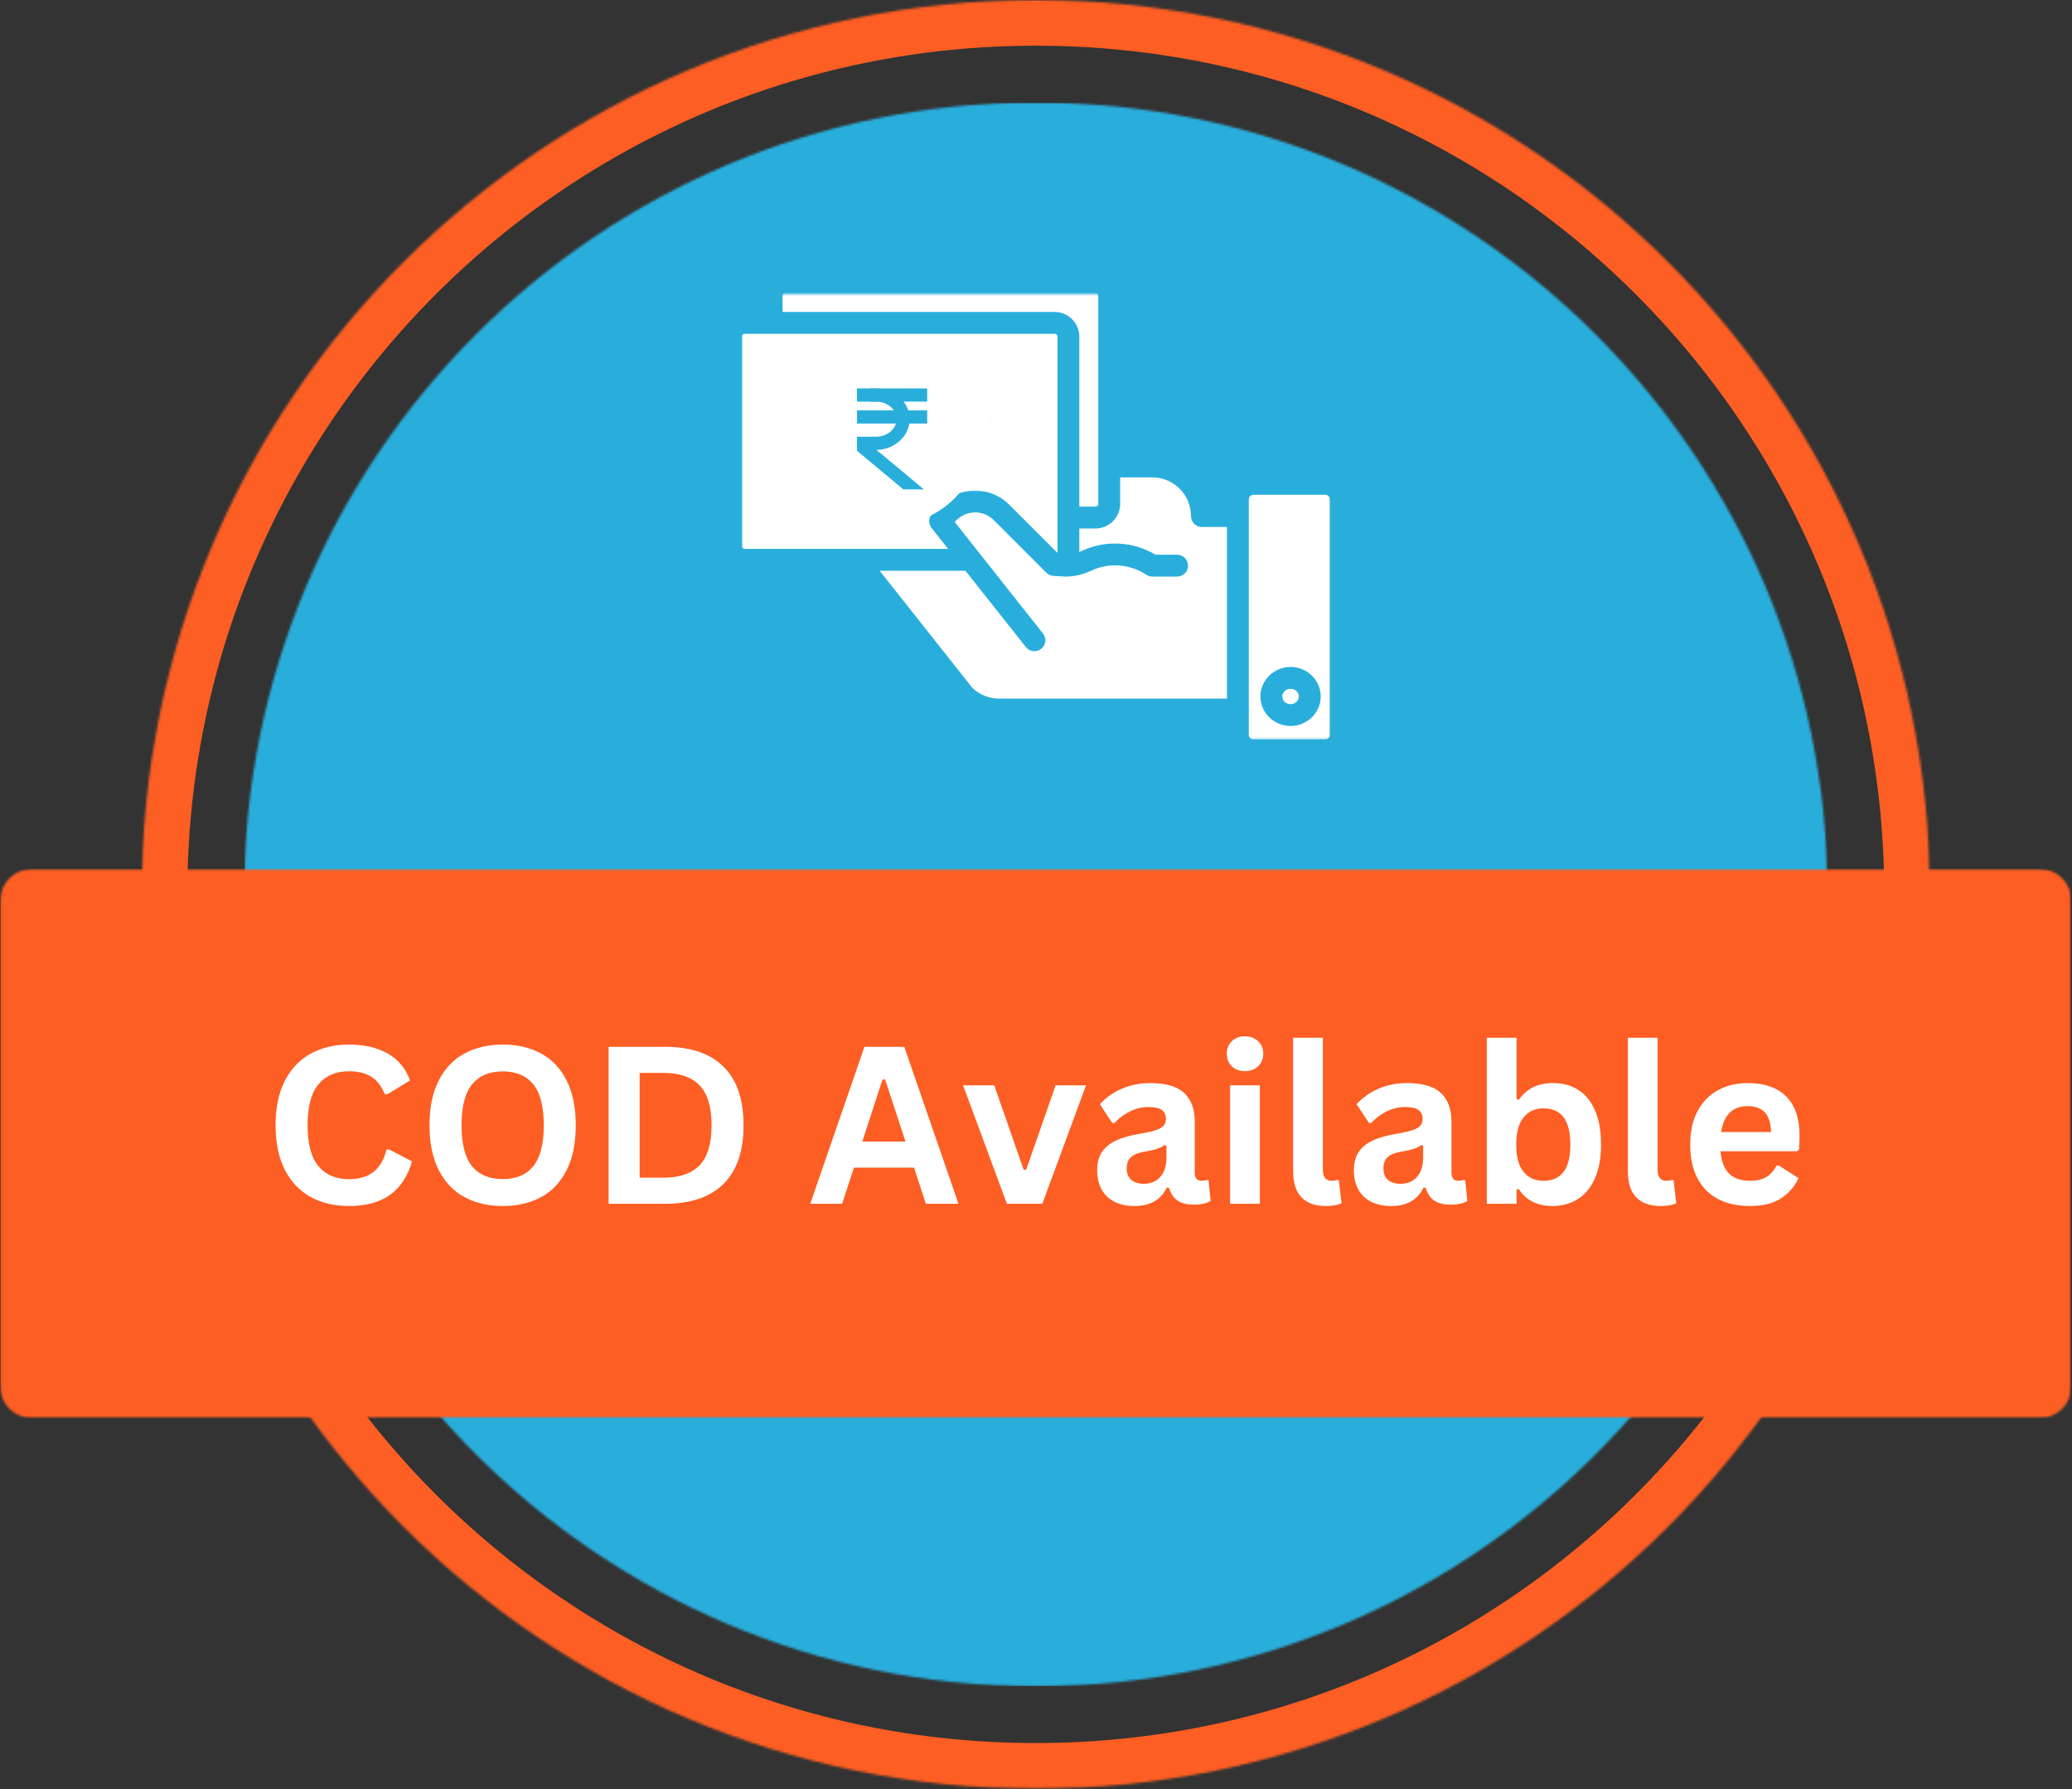 <svg xmlns="http://www.w3.org/2000/svg" fill="none" viewBox="0 0 907 783" height="783" width="907">
<rect x="0" y="0" width="907" height="783" fill="#333333" stroke="none"/>
<mask height="783" width="783" y="0" x="62" maskUnits="userSpaceOnUse" style="mask-type:luminance" id="mask0_4_730">
<path fill="white" d="M62 0H844.813V782.813H62V0Z"></path>
</mask>
<g mask="url(#mask0_4_730)">
<mask height="783" width="783" y="0" x="62" maskUnits="userSpaceOnUse" style="mask-type:luminance" id="mask1_4_730">
<path fill="white" d="M453.406 0C237.24 0 62 175.24 62 391.406C62 607.573 237.24 782.813 453.406 782.813C669.573 782.813 844.813 607.573 844.813 391.406C844.813 175.24 669.573 0 453.406 0Z"></path>
</mask>
<g mask="url(#mask1_4_730)">
<path stroke-width="40" stroke="#FD5E23" d="M453.406 0C237.24 0 62 175.24 62 391.406C62 607.573 237.24 782.812 453.406 782.812C669.573 782.812 844.812 607.573 844.812 391.406C844.812 175.24 669.573 0 453.406 0Z"></path>
</g>
</g>
<mask height="694" width="694" y="44" x="106" maskUnits="userSpaceOnUse" style="mask-type:luminance" id="mask2_4_730">
<path fill="white" d="M106.844 44.844H799.979V737.979H106.844V44.844Z"></path>
</mask>
<g mask="url(#mask2_4_730)">
<mask height="694" width="694" y="44" x="106" maskUnits="userSpaceOnUse" style="mask-type:luminance" id="mask3_4_730">
<path fill="white" d="M453.411 44.844C262.005 44.844 106.844 200.005 106.844 391.411C106.844 582.818 262.005 737.979 453.411 737.979C644.818 737.979 799.979 582.818 799.979 391.411C799.979 200.005 644.818 44.844 453.411 44.844Z"></path>
</mask>
<g mask="url(#mask3_4_730)">
<path fill="#29AEDC" d="M106.844 44.844H799.979V737.979H106.844V44.844Z"></path>
</g>
</g>
<path fill="white" d="M561.307 304.802C561.307 306.656 562.937 308.161 564.937 308.161C566.937 308.161 568.568 306.656 568.568 304.802C568.568 302.953 566.937 301.448 564.937 301.448C562.937 301.448 561.307 302.953 561.307 304.802Z"></path>
<mask height="109" width="38" y="215" x="545" maskUnits="userSpaceOnUse" style="mask-type:luminance" id="mask4_4_730">
<path fill="white" d="M545.411 215.599H582.625V323.625H545.411V215.599Z"></path>
</mask>
<g mask="url(#mask4_4_730)">
<path fill="white" d="M546.656 218.568V321.578C546.656 322.708 547.578 323.625 548.708 323.625H580.083C581.213 323.625 582.13 322.708 582.13 321.578V218.568C582.13 217.438 581.213 216.521 580.083 216.521H548.708C547.578 216.521 546.656 217.438 546.656 218.568ZM578.13 304.802C578.13 311.927 572.213 317.724 564.937 317.724C557.661 317.724 551.74 311.927 551.74 304.802C551.74 297.677 557.661 291.88 564.937 291.88C572.213 291.88 578.13 297.677 578.13 304.802Z"></path>
</g>
<mask height="95" width="141" y="128" x="341" maskUnits="userSpaceOnUse" style="mask-type:luminance" id="mask5_4_730">
<path fill="white" d="M341.411 128.625H481.411V222.266H341.411V128.625Z"></path>
</mask>
<g mask="url(#mask5_4_730)">
<path fill="white" d="M342.562 129.448V136.516H461.651C467.614 136.516 472.463 141.365 472.463 147.328V221.729H479.531C480.219 221.729 480.776 221.172 480.776 220.484V129.448C480.776 128.766 480.219 128.203 479.531 128.203H343.807C343.12 128.203 342.562 128.766 342.562 129.448Z"></path>
</g>
<mask height="99" width="141" y="144" x="324" maskUnits="userSpaceOnUse" style="mask-type:luminance" id="mask6_4_730">
<path fill="white" d="M324.625 144.932H464.078V242.266H324.625V144.932Z"></path>
</mask>
<g mask="url(#mask6_4_730)">
<path fill="white" d="M462.901 241.984V147.328C462.901 146.641 462.344 146.083 461.656 146.083H325.932C325.245 146.083 324.682 146.641 324.682 147.328V238.953C324.682 239.641 325.245 240.203 325.932 240.203H415.031L407.776 231.047C406.271 229.141 406.427 226.411 408.146 224.693L411.984 220.854C415.964 216.88 421.25 214.687 426.875 214.687C432.505 214.687 437.792 216.88 441.771 220.854L462.901 241.984ZM404.745 216.74C403.396 218.167 401.318 218.625 399.5 217.901C397.677 217.177 396.484 215.417 396.484 213.453V201.724C396.484 196.828 393.719 192.568 389.667 190.411V213.453C389.667 216.099 387.526 218.24 384.885 218.24C382.245 218.24 380.104 216.099 380.104 213.453V189.432C374.776 190.984 370.87 195.901 370.87 201.724V213.453C370.87 216.099 368.729 218.24 366.089 218.24C363.443 218.24 361.302 216.099 361.302 213.453V172.458C361.302 169.818 363.443 167.677 366.089 167.677C368.729 167.677 370.87 169.818 370.87 172.458V183.396C373.573 181.5 376.708 180.187 380.104 179.641V172.458C380.104 169.818 382.245 167.677 384.885 167.677C387.526 167.677 389.667 169.818 389.667 172.458V180.172C399.016 182.776 405.917 191.297 406.047 201.432L425.5 180.849C427.313 178.927 430.339 178.844 432.261 180.656C433.255 181.599 433.755 182.865 433.755 184.135C433.755 185.312 433.323 186.495 432.453 187.417L404.745 216.74Z"></path>
</g>
<path fill="white" d="M479.531 231.297H472.464V241.573C472.854 241.417 473.245 241.255 473.63 241.073C483.922 236.24 496.115 236.917 505.807 242.771H515.271C517.917 242.771 520.057 244.911 520.057 247.552C520.057 250.193 517.917 252.333 515.271 252.333H504.417C503.474 252.333 502.552 252.057 501.766 251.531C494.651 246.792 485.432 246.099 477.698 249.734C474.026 251.458 470.234 252.333 466.432 252.333C466.339 252.333 466.25 252.333 466.156 252.328L461.135 252.036C459.964 251.969 458.859 251.474 458.031 250.641L435.005 227.62C432.833 225.448 429.948 224.25 426.875 224.25C423.807 224.25 420.922 225.448 418.75 227.62L417.922 228.443L456.557 277.24C458.198 279.307 457.849 282.318 455.776 283.958C453.703 285.594 450.698 285.245 449.057 283.177L422.604 249.766H385.062L425.667 301.063C428.828 304.068 432.953 305.719 437.323 305.719H537.094V230.625H526.125C523.484 230.625 521.344 228.484 521.344 225.844C521.344 216.51 513.75 208.922 504.422 208.922H490.344V220.479C490.344 226.443 485.49 231.292 479.531 231.292V231.297Z"></path>
<mask height="78" width="78" y="152" x="352" maskUnits="userSpaceOnUse" style="mask-type:luminance" id="mask7_4_730">
<path fill="white" d="M352.099 152.708H429.099V229.708H352.099V152.708Z"></path>
</mask>
<g mask="url(#mask7_4_730)">
<path fill="white" d="M428.911 191.115C428.911 212.323 411.713 229.521 390.505 229.521C369.297 229.521 352.099 212.323 352.099 191.115C352.099 169.911 369.297 152.708 390.505 152.708C411.713 152.708 428.911 169.911 428.911 191.115Z"></path>
</g>
<path fill="#29AEDC" d="M380.901 169.995H405.865V175.755H380.901V169.995ZM375.141 179.594H405.865V185.354H375.141V179.594Z"></path>
<path fill="#29AEDC" d="M383.672 196.88H383.781C390.74 196.88 398.188 191.474 398.188 183.438C398.188 175.396 390.74 169.995 383.781 169.995H375.141V175.755H383.781C387.406 175.755 392.427 178.427 392.427 183.438C392.427 188.448 387.406 191.115 383.781 191.115H375.141V197.266L395.417 214.162H404.411L383.672 196.88Z"></path>
<mask height="54" width="16" y="161" x="419" maskUnits="userSpaceOnUse" style="mask-type:luminance" id="mask8_4_730">
<path fill="white" d="M419.406 161.328H434.406V214.328H419.406V161.328Z"></path>
</mask>
<g mask="url(#mask8_4_730)">
<path fill="white" d="M343.24 148.953V154.396H434.964C439.557 154.396 443.292 158.13 443.292 162.724V220.026H448.734C449.26 220.026 449.693 219.594 449.693 219.068V148.953C449.693 148.422 449.26 147.995 448.734 147.995H344.198C343.667 147.995 343.24 148.422 343.24 148.953Z"></path>
<path fill="white" d="M435.927 235.63V162.724C435.927 162.193 435.495 161.76 434.964 161.76H330.427C329.901 161.76 329.469 162.193 329.469 162.724V233.297C329.469 233.823 329.901 234.255 330.427 234.255H399.052L393.469 227.203C392.307 225.734 392.432 223.635 393.75 222.307L396.708 219.354C399.771 216.292 403.844 214.604 408.177 214.604C412.516 214.604 416.589 216.292 419.651 219.354L435.927 235.63ZM391.13 216.182C390.094 217.281 388.495 217.635 387.094 217.078C385.693 216.521 384.771 215.161 384.771 213.651V204.62C384.771 200.844 382.641 197.568 379.521 195.906V213.651C379.521 215.687 377.87 217.339 375.839 217.339C373.802 217.339 372.151 215.687 372.151 213.651V195.151C368.052 196.349 365.042 200.135 365.042 204.62V213.651C365.042 215.687 363.391 217.339 361.359 217.339C359.323 217.339 357.672 215.687 357.672 213.651V182.078C357.672 180.042 359.323 178.391 361.359 178.391C363.391 178.391 365.042 180.042 365.042 182.078V190.5C367.125 189.042 369.542 188.031 372.151 187.609V182.078C372.151 180.042 373.802 178.391 375.839 178.391C377.87 178.391 379.521 180.042 379.521 182.078V188.021C386.719 190.021 392.036 196.589 392.135 204.391L407.12 188.542C408.516 187.062 410.849 186.995 412.323 188.391C413.094 189.115 413.479 190.094 413.479 191.073C413.479 191.979 413.146 192.891 412.474 193.599L391.13 216.182Z"></path>
</g>
<mask height="7" width="16" y="208" x="419" maskUnits="userSpaceOnUse" style="mask-type:luminance" id="mask9_4_730">
<path fill="white" d="M419.406 208.932H434.406V214.328H419.406V208.932Z"></path>
</mask>
<g mask="url(#mask9_4_730)">
<path fill="white" d="M448.734 227.396H443.292V235.313C443.594 235.193 443.891 235.068 444.193 234.927C452.12 231.203 461.505 231.724 468.974 236.229H476.26C478.297 236.229 479.948 237.88 479.948 239.917C479.948 241.948 478.297 243.599 476.26 243.599H467.901C467.177 243.599 466.464 243.385 465.859 242.979C460.38 239.328 453.281 238.797 447.323 241.594C444.495 242.922 441.573 243.599 438.646 243.599C438.573 243.599 438.505 243.599 438.432 243.594L434.568 243.37C433.662 243.318 432.813 242.938 432.172 242.297L414.443 224.563C412.766 222.891 410.547 221.969 408.177 221.969C405.813 221.969 403.589 222.891 401.917 224.563L401.281 225.198L431.042 262.781C432.302 264.375 432.031 266.693 430.438 267.953C428.844 269.219 426.526 268.948 425.26 267.354L404.885 241.62H375.974L407.245 281.13C409.682 283.443 412.859 284.714 416.224 284.714H493.068V226.88H484.62C482.589 226.88 480.938 225.229 480.938 223.193C480.938 216.005 475.094 210.161 467.901 210.161H457.063V219.063C457.063 223.656 453.323 227.391 448.734 227.391V227.396Z"></path>
</g>
<mask height="241" width="907" y="380" x="0" maskUnits="userSpaceOnUse" style="mask-type:luminance" id="mask10_4_730">
<path fill="white" d="M0.073 380.229H906.745V620.672H0.073V380.229Z"></path>
</mask>
<g mask="url(#mask10_4_730)">
<mask height="241" width="907" y="380" x="0" maskUnits="userSpaceOnUse" style="mask-type:luminance" id="mask11_4_730">
<path fill="white" d="M14.073 380.229H892.75C900.479 380.229 906.75 386.495 906.75 394.229V606.672C906.75 614.401 900.479 620.672 892.75 620.672H14.073C6.344 620.672 0.073 614.401 0.073 606.672V394.229C0.073 386.495 6.344 380.229 14.073 380.229Z"></path>
</mask>
<g mask="url(#mask11_4_730)">
<path fill="#FD5E23" d="M0.073 380.229H906.427V620.672H0.073V380.229Z"></path>
</g>
</g>
<path fill="white" d="M152.77 527.797C146.447 527.797 140.874 526.484 136.041 523.859C131.218 521.224 127.442 517.266 124.708 511.984C121.984 506.708 120.624 500.203 120.624 492.463C120.624 484.729 121.984 478.224 124.708 472.943C127.442 467.667 131.218 463.713 136.041 461.088C140.874 458.453 146.447 457.13 152.77 457.13C159.379 457.13 164.999 458.422 169.624 461.005C174.249 463.588 177.546 467.526 179.52 472.818L169.603 478.88L168.437 478.838C166.963 475.271 164.963 472.708 162.437 471.151C159.906 469.599 156.687 468.818 152.77 468.818C147.072 468.818 142.629 470.708 139.437 474.484C136.239 478.266 134.645 484.255 134.645 492.463C134.645 500.646 136.239 506.625 139.437 510.401C142.629 514.167 147.072 516.047 152.77 516.047C161.697 516.047 167.171 511.713 169.187 503.047H170.353L180.374 508.255C178.484 514.771 175.27 519.661 170.728 522.922C166.187 526.172 160.197 527.797 152.77 527.797Z"></path>
<path fill="white" d="M220.078 527.797C213.771 527.797 208.213 526.516 203.411 523.943C198.604 521.375 194.833 517.453 192.099 512.172C189.375 506.896 188.015 500.328 188.015 492.463C188.015 484.604 189.375 478.036 192.099 472.755C194.833 467.479 198.604 463.557 203.411 460.984C208.213 458.417 213.771 457.13 220.078 457.13C226.37 457.13 231.911 458.411 236.703 460.963C241.505 463.505 245.265 467.432 247.974 472.734C250.682 478.026 252.036 484.604 252.036 492.463C252.036 500.328 250.682 506.911 247.974 512.213C245.265 517.505 241.505 521.432 236.703 523.984C231.911 526.526 226.37 527.797 220.078 527.797ZM220.078 516.005C225.911 516.005 230.359 514.141 233.432 510.401C236.5 506.651 238.036 500.672 238.036 492.463C238.036 484.255 236.5 478.276 233.432 474.526C230.359 470.766 225.911 468.88 220.078 468.88C214.213 468.88 209.745 470.766 206.661 474.526C203.578 478.276 202.036 484.255 202.036 492.463C202.036 500.672 203.578 506.651 206.661 510.401C209.745 514.141 214.213 516.005 220.078 516.005Z"></path>
<path fill="white" d="M291.129 458.109C302.28 458.109 310.795 460.995 316.67 466.755C322.545 472.521 325.483 481.089 325.483 492.464C325.483 503.813 322.545 512.375 316.67 518.151C310.795 523.932 302.28 526.818 291.129 526.818H266.42V458.109H291.129ZM290.337 515.401C297.42 515.401 302.712 513.599 306.212 509.984C309.722 506.359 311.483 500.521 311.483 492.464C311.483 484.411 309.722 478.578 306.212 474.964C302.712 471.339 297.42 469.526 290.337 469.526H280.003V515.401H290.337Z"></path>
<path fill="white" d="M419.572 526.818H405.28L400.114 510.984H373.801L368.635 526.818H354.676L378.405 458.109H395.843L419.572 526.818ZM386.301 472.443L377.468 499.568H396.364L387.468 472.443H386.301Z"></path>
<path fill="white" d="M456.269 526.818H440.769L421.582 474.984H435.228L448.103 511.922H449.186L462.103 474.984H475.394L456.269 526.818Z"></path>
<path fill="white" d="M496.547 527.797C493.224 527.797 490.344 527.182 487.901 525.964C485.453 524.745 483.573 522.953 482.256 520.589C480.933 518.229 480.276 515.391 480.276 512.068C480.276 509 480.933 506.422 482.256 504.339C483.573 502.255 485.61 500.547 488.36 499.214C491.12 497.88 494.724 496.854 499.172 496.13C502.282 495.63 504.641 495.083 506.256 494.484C507.865 493.891 508.948 493.214 509.506 492.464C510.073 491.714 510.36 490.755 510.36 489.589C510.36 487.938 509.776 486.672 508.61 485.797C507.453 484.911 505.532 484.464 502.839 484.464C499.964 484.464 497.219 485.109 494.61 486.401C492.011 487.682 489.761 489.375 487.86 491.484H486.922L481.464 483.255C484.089 480.339 487.297 478.068 491.089 476.443C494.881 474.807 499.016 473.984 503.506 473.984C510.365 473.984 515.328 475.443 518.401 478.359C521.469 481.276 523.006 485.417 523.006 490.776V513.276C523.006 515.599 524.026 516.755 526.068 516.755C526.844 516.755 527.61 516.62 528.36 516.339L529.026 516.526L529.964 525.589C529.24 526.063 528.235 526.453 526.943 526.755C525.662 527.047 524.261 527.193 522.735 527.193C519.62 527.193 517.198 526.604 515.464 525.422C513.724 524.229 512.485 522.359 511.735 519.818L510.735 519.714C508.203 525.104 503.474 527.797 496.547 527.797ZM500.693 518.068C503.693 518.068 506.094 517.063 507.901 515.047C509.703 513.021 510.61 510.208 510.61 506.609V501.339L509.714 501.151C508.922 501.776 507.891 502.307 506.631 502.734C505.365 503.151 503.537 503.568 501.151 503.984C498.328 504.443 496.302 505.25 495.068 506.401C493.828 507.542 493.214 509.161 493.214 511.255C493.214 513.479 493.865 515.172 495.172 516.339C496.49 517.495 498.328 518.068 500.693 518.068Z"></path>
<path fill="white" d="M544.952 468.776C542.603 468.776 540.692 468.068 539.223 466.651C537.749 465.224 537.015 463.375 537.015 461.109C537.015 458.891 537.749 457.068 539.223 455.651C540.692 454.224 542.603 453.505 544.952 453.505C546.52 453.505 547.916 453.838 549.14 454.505C550.359 455.161 551.307 456.057 551.973 457.193C552.65 458.333 552.994 459.641 552.994 461.109C552.994 462.583 552.65 463.901 551.973 465.068C551.307 466.224 550.359 467.13 549.14 467.797C547.916 468.453 546.52 468.776 544.952 468.776ZM538.473 526.818V474.984H551.494V526.818H538.473Z"></path>
<path fill="white" d="M580.43 527.797C575.763 527.797 572.201 526.542 569.742 524.026C567.284 521.5 566.055 517.667 566.055 512.526V454.151H579.076V512.005C579.076 515.172 580.388 516.755 583.013 516.755C583.763 516.755 584.56 516.63 585.409 516.38L586.076 516.568L587.242 526.589C586.518 526.964 585.56 527.255 584.367 527.464C583.185 527.682 581.873 527.797 580.43 527.797Z"></path>
<path fill="white" d="M608.912 527.797C605.59 527.797 602.709 527.182 600.267 525.964C597.819 524.745 595.938 522.953 594.621 520.589C593.298 518.229 592.642 515.391 592.642 512.068C592.642 509 593.298 506.422 594.621 504.339C595.938 502.255 597.975 500.547 600.725 499.214C603.485 497.88 607.09 496.854 611.537 496.13C614.647 495.63 617.006 495.083 618.621 494.484C620.23 493.891 621.313 493.214 621.871 492.464C622.438 491.714 622.725 490.755 622.725 489.589C622.725 487.938 622.142 486.672 620.975 485.797C619.819 484.911 617.897 484.464 615.204 484.464C612.329 484.464 609.584 485.109 606.975 486.401C604.376 487.682 602.126 489.375 600.225 491.484H599.287L593.829 483.255C596.454 480.339 599.662 478.068 603.454 476.443C607.246 474.807 611.381 473.984 615.871 473.984C622.73 473.984 627.694 475.443 630.767 478.359C633.834 481.276 635.371 485.417 635.371 490.776V513.276C635.371 515.599 636.392 516.755 638.433 516.755C639.209 516.755 639.975 516.62 640.725 516.339L641.392 516.526L642.329 525.589C641.605 526.063 640.6 526.453 639.308 526.755C638.027 527.047 636.626 527.193 635.1 527.193C631.985 527.193 629.563 526.604 627.829 525.422C626.09 524.229 624.85 522.359 624.1 519.818L623.1 519.714C620.569 525.104 615.84 527.797 608.912 527.797ZM613.058 518.068C616.058 518.068 618.459 517.063 620.267 515.047C622.069 513.021 622.975 510.208 622.975 506.609V501.339L622.079 501.151C621.287 501.776 620.256 502.307 618.996 502.734C617.73 503.151 615.902 503.568 613.517 503.984C610.694 504.443 608.668 505.25 607.433 506.401C606.194 507.542 605.579 509.161 605.579 511.255C605.579 513.479 606.23 515.172 607.537 516.339C608.855 517.495 610.694 518.068 613.058 518.068Z"></path>
<path fill="white" d="M679.588 527.797C672.974 527.797 668.057 525.328 664.838 520.38L663.859 520.568V526.818H650.838V454.151H663.859V481.089L664.838 481.276C666.63 478.807 668.734 476.974 671.151 475.776C673.578 474.583 676.489 473.984 679.88 473.984C684.073 473.984 687.734 474.979 690.859 476.964C693.995 478.937 696.443 481.937 698.193 485.964C699.953 489.979 700.838 494.964 700.838 500.922C700.838 506.812 699.927 511.771 698.109 515.797C696.286 519.828 693.781 522.833 690.588 524.818C687.39 526.807 683.724 527.797 679.588 527.797ZM675.651 516.755C679.469 516.755 682.38 515.484 684.38 512.943C686.39 510.391 687.401 506.38 687.401 500.922C687.401 495.437 686.39 491.422 684.38 488.88C682.38 486.328 679.469 485.047 675.651 485.047C671.984 485.047 669.073 486.37 666.922 489.005C664.781 491.63 663.713 495.604 663.713 500.922C663.713 506.255 664.781 510.229 666.922 512.839C669.073 515.453 671.984 516.755 675.651 516.755Z"></path>
<path fill="white" d="M726.961 527.797C722.294 527.797 718.732 526.542 716.273 524.026C713.815 521.5 712.586 517.667 712.586 512.526V454.151H725.607V512.005C725.607 515.172 726.919 516.755 729.544 516.755C730.294 516.755 731.091 516.63 731.94 516.38L732.607 516.568L733.773 526.589C733.049 526.964 732.091 527.255 730.898 527.464C729.716 527.682 728.403 527.797 726.961 527.797Z"></path>
<path fill="white" d="M786.464 503.839H753.131C753.516 508.354 754.802 511.641 756.985 513.693C759.177 515.734 762.172 516.755 765.964 516.755C768.948 516.755 771.365 516.203 773.214 515.089C775.058 513.979 776.547 512.297 777.672 510.047H778.651L787.297 515.589C785.615 519.229 783.068 522.172 779.651 524.422C776.235 526.672 771.672 527.797 765.964 527.797C760.615 527.797 755.99 526.786 752.089 524.755C748.183 522.714 745.172 519.682 743.047 515.651C740.933 511.625 739.881 506.714 739.881 500.922C739.881 495.036 740.99 490.068 743.214 486.026C745.448 481.984 748.464 478.974 752.256 476.984C756.047 474.984 760.302 473.984 765.026 473.984C772.36 473.984 777.974 475.932 781.881 479.818C785.782 483.708 787.735 489.411 787.735 496.922C787.735 499.661 787.636 501.776 787.443 503.276L786.464 503.839ZM775.276 495.422C775.151 491.479 774.235 488.604 772.526 486.797C770.818 484.995 768.318 484.089 765.026 484.089C758.443 484.089 754.573 487.87 753.422 495.422H775.276Z"></path>
</svg>
